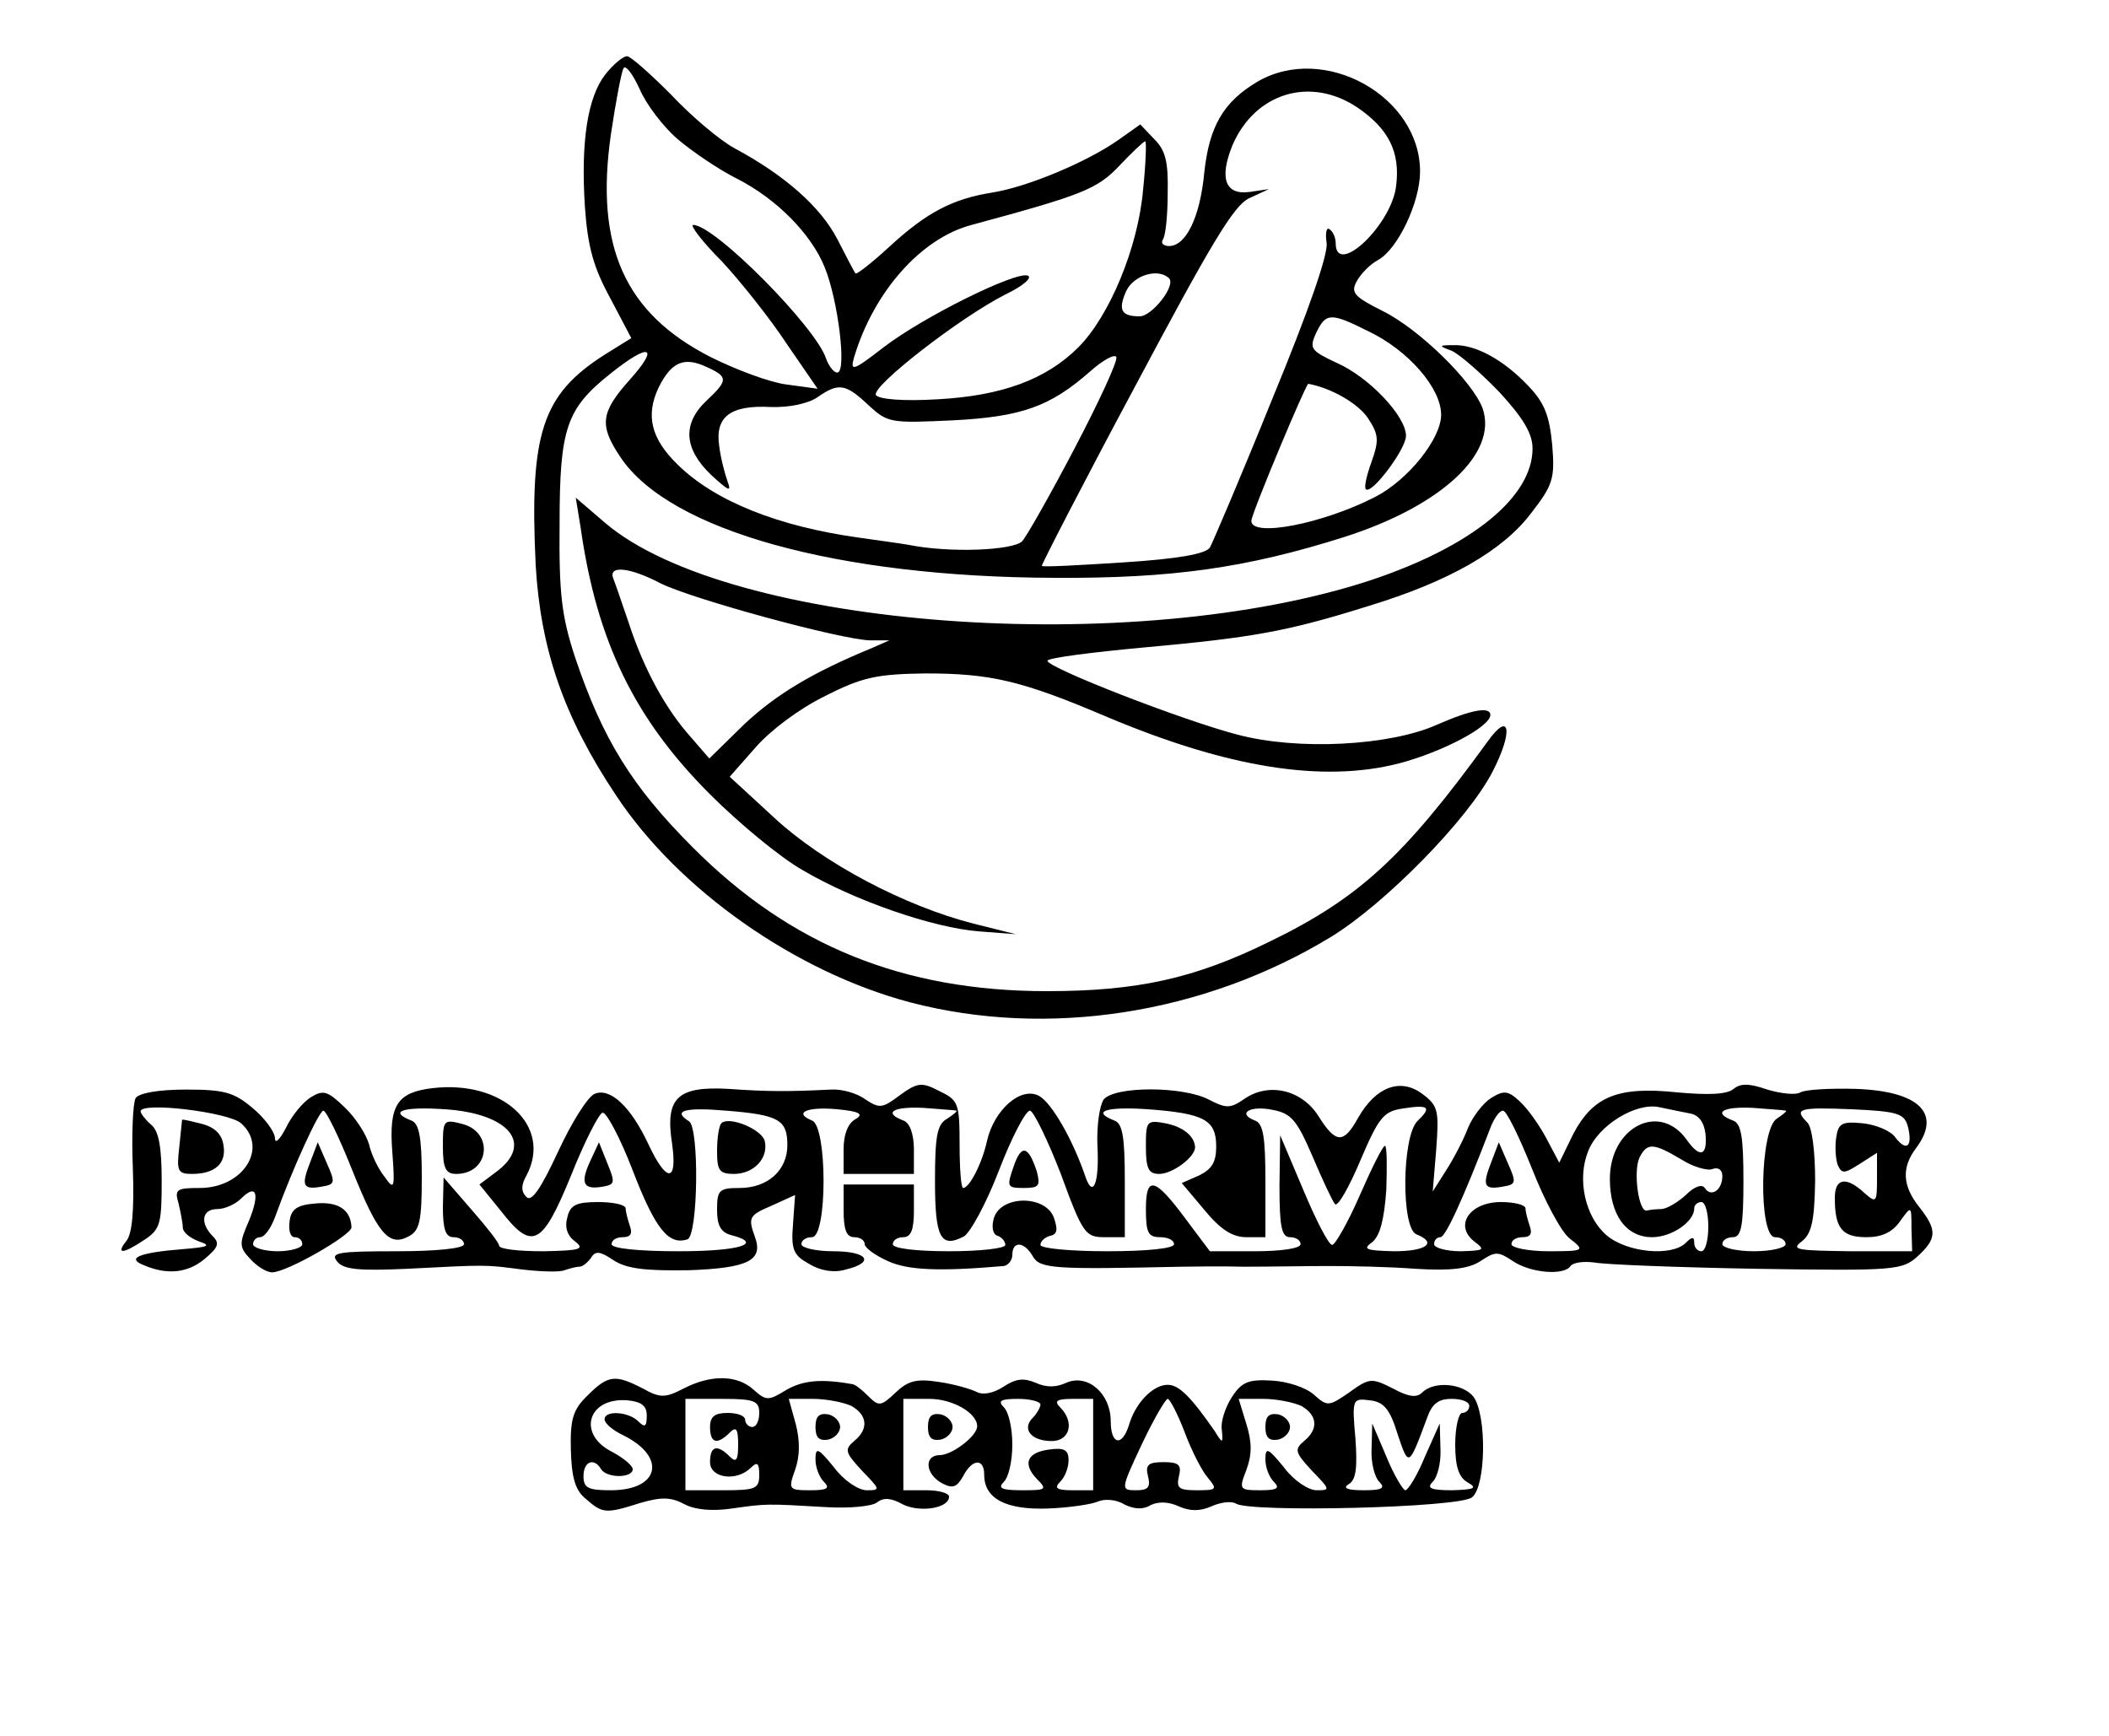 <?xml version="1.0" standalone="no"?>
<!DOCTYPE svg PUBLIC "-//W3C//DTD SVG 20010904//EN"
 "http://www.w3.org/TR/2001/REC-SVG-20010904/DTD/svg10.dtd">
<svg version="1.0" xmlns="http://www.w3.org/2000/svg"
 width="300pt" height="247pt" viewBox="0 0 300 247"
 preserveAspectRatio="xMidYMid meet">
<g transform="translate(0,247) scale(0.1,-0.1)"
fill="#000000" stroke="none">
<path d="M861 2364 c-25 -32 -35 -95 -29 -188 4 -57 12 -86 36 -130 l30 -57
-37 -23 c-90 -57 -108 -112 -99 -300 7 -120 40 -216 114 -327 89 -135 256
-252 419 -295 195 -51 417 -17 598 93 77 47 195 167 230 235 30 58 25 88 -7
43 -119 -164 -183 -223 -311 -285 -106 -52 -187 -70 -316 -70 -204 0 -365 65
-504 205 -86 86 -128 154 -167 270 -19 58 -23 90 -22 190 0 137 10 164 73 214
55 44 70 39 27 -9 -42 -47 -44 -65 -13 -111 70 -104 309 -170 617 -171 167 -1
273 14 412 58 138 44 219 119 197 183 -14 38 -90 113 -143 139 -40 20 -45 26
-36 42 6 11 19 24 30 30 28 15 60 82 60 126 0 107 -136 183 -231 128 -49 -29
-69 -64 -76 -130 -6 -63 -26 -104 -50 -104 -8 0 -12 4 -9 9 4 5 7 35 7 66 1
45 -3 61 -19 77 l-20 21 -31 -22 c-44 -31 -129 -67 -180 -75 -56 -9 -93 -28
-147 -78 -25 -23 -46 -39 -47 -37 -2 2 -13 24 -26 49 -24 46 -75 91 -146 129
-22 12 -63 47 -91 77 -29 29 -57 54 -62 54 -6 0 -20 -12 -31 -26z m103 -92
c20 -17 58 -43 84 -56 57 -29 106 -79 125 -126 19 -46 32 -150 18 -150 -5 0
-12 9 -16 20 -14 44 -158 190 -189 190 -5 0 13 -24 41 -52 27 -29 69 -82 92
-117 l44 -64 -44 6 c-24 3 -72 21 -108 39 -122 62 -165 157 -142 317 7 47 15
89 18 94 3 5 13 -8 23 -30 9 -21 33 -53 54 -71z m967 45 c44 -30 61 -63 55
-111 -6 -56 -86 -131 -86 -82 0 8 -4 17 -9 20 -4 3 -6 -5 -4 -19 3 -15 -25
-96 -77 -222 -44 -109 -85 -205 -89 -212 -6 -9 -45 -16 -122 -21 -63 -4 -115
-7 -117 -5 -1 1 58 116 133 256 107 201 140 257 162 267 l28 13 -27 -4 c-35
-5 -44 19 -25 66 32 75 111 99 178 54z m-305 -117 c-7 -82 -48 -180 -92 -224
-46 -46 -109 -69 -200 -74 -49 -3 -84 0 -88 6 -7 12 119 110 184 143 25 12 39
24 32 27 -18 6 -149 -59 -205 -102 -44 -34 -48 -35 -42 -14 28 93 95 169 167
188 159 43 179 51 211 85 17 18 34 34 36 34 2 1 1 -31 -3 -69z m37 -126 c10
-10 -24 -54 -42 -54 -26 0 -31 9 -19 36 11 23 46 33 61 18z m283 -75 c57 -27
104 -81 104 -119 0 -34 -47 -93 -94 -117 -74 -38 -176 -58 -176 -34 0 10 78
196 81 195 33 -6 71 -28 85 -49 15 -23 16 -31 5 -62 -7 -19 -11 -37 -8 -39 8
-8 57 57 57 76 0 28 -53 84 -99 104 -36 17 -39 20 -29 42 14 29 20 30 74 3z
m-417 -166 c-34 -65 -68 -125 -75 -133 -13 -13 -103 -17 -162 -5 -11 2 -42 6
-69 10 -116 16 -206 52 -259 104 -38 37 -46 70 -27 110 18 36 36 44 68 29 31
-14 31 -19 0 -48 -35 -33 -32 -69 7 -106 24 -22 29 -25 23 -9 -4 11 -10 34
-12 51 -6 41 16 58 73 55 27 -1 54 5 67 14 30 21 40 19 72 -11 28 -26 32 -26
120 -22 99 5 139 20 195 69 19 17 36 26 38 21 2 -6 -25 -64 -59 -129z"/>
<path d="M2065 1971 c11 -5 41 -31 68 -59 34 -37 47 -59 47 -80 0 -69 -86
-139 -229 -187 -338 -112 -914 -69 -1090 81 l-42 36 7 -43 c23 -162 77 -272
184 -379 41 -41 100 -90 132 -108 73 -43 185 -82 251 -87 l52 -4 -60 15 c-98
25 -214 86 -284 151 l-63 58 37 42 c21 24 62 55 99 73 53 27 74 31 142 32 93
0 137 -10 259 -62 171 -72 306 -94 415 -66 61 16 130 52 130 69 0 12 -26 8
-76 -14 -67 -30 -198 -37 -284 -14 -77 20 -270 95 -270 105 0 4 62 12 138 19
153 14 201 22 319 59 115 35 191 79 231 132 31 40 34 49 30 97 -4 42 -11 60
-34 84 -35 37 -75 59 -106 58 -22 0 -22 -1 -3 -8z m-1125 -331 c44 -22 256
-80 298 -81 l27 0 -25 -11 c-85 -35 -136 -66 -181 -108 l-50 -49 -26 30 c-36
40 -67 97 -88 161 -10 29 -20 59 -23 66 -6 18 24 15 68 -8z"/>
<path d="M615 922 c-50 -6 -62 -24 -57 -90 4 -53 3 -56 -11 -36 -9 11 -19 32
-22 46 -4 14 -19 38 -35 53 -24 23 -30 25 -48 14 -11 -7 -27 -26 -35 -43 -10
-19 -16 -24 -16 -14 -1 9 -15 28 -32 42 -26 22 -40 26 -94 26 -40 0 -67 -5
-72 -12 -4 -7 -6 -52 -4 -101 2 -59 -1 -92 -9 -102 -16 -20 -5 -19 25 1 23 15
25 23 25 84 0 48 -4 71 -15 80 -8 7 -15 16 -15 19 0 14 125 -1 143 -17 39 -35
3 -92 -59 -92 -33 0 -36 -2 -30 -22 3 -13 6 -28 6 -34 0 -7 10 -15 23 -20 18
-6 14 -8 -23 -11 -63 -5 -81 -13 -55 -23 33 -14 62 -11 86 9 19 16 22 22 12
32 -19 19 -16 39 6 39 11 0 26 7 34 15 22 22 27 7 11 -32 -14 -32 -14 -37 2
-54 9 -10 23 -19 31 -19 21 0 113 53 113 64 -1 25 -19 37 -51 34 -26 -2 -35
-8 -37 -25 -2 -13 1 -23 7 -23 6 0 11 -4 11 -10 0 -5 -16 -10 -35 -10 -19 0
-35 5 -35 10 0 6 5 10 10 10 6 0 15 12 21 28 26 72 63 152 69 152 4 0 22 -37
40 -82 37 -93 53 -112 81 -97 16 8 19 22 19 85 0 57 -4 76 -15 80 -33 13 -12
20 48 16 91 -6 127 -49 73 -89 l-24 -18 30 -37 c45 -58 59 -51 100 49 19 48
40 89 45 90 5 2 25 -35 43 -82 32 -83 51 -107 78 -98 15 6 17 159 2 168 -24
15 -6 20 53 15 75 -6 87 -13 87 -49 0 -36 -28 -61 -68 -61 -29 0 -32 -3 -32
-31 0 -22 5 -32 20 -36 47 -12 13 -23 -75 -23 -57 0 -95 4 -95 10 0 6 7 10 16
10 11 0 14 5 10 16 -3 9 -6 20 -6 25 0 5 -17 9 -39 9 -31 0 -40 -4 -44 -22 -4
-14 0 -26 11 -34 14 -11 8 -13 -45 -14 -35 0 -63 3 -63 8 0 4 -18 27 -40 52
l-39 45 -1 -42 c0 -32 4 -43 15 -43 8 0 15 -4 15 -10 0 -6 -39 -10 -96 -10
-84 0 -95 -2 -84 -15 9 -11 31 -13 98 -10 117 6 111 6 165 -1 26 -3 53 -4 60
-1 6 2 16 5 21 5 5 0 12 6 17 13 6 10 13 9 32 -4 19 -12 45 -15 107 -14 84 3
106 14 94 47 -10 28 -9 31 24 45 l33 15 -3 -42 c-3 -36 1 -44 23 -56 16 -10
36 -13 52 -8 42 10 32 26 -18 26 -25 0 -45 5 -45 10 0 6 7 10 15 10 22 0 22
158 0 166 -27 11 -7 20 36 16 32 -3 38 -7 26 -14 -11 -6 -17 -22 -17 -43 l0
-35 50 0 50 0 0 35 c0 22 -6 38 -15 41 -29 11 -15 20 28 18 23 -2 44 -3 47 -4
3 0 -3 -5 -12 -11 -15 -8 -18 -24 -18 -89 0 -81 8 -96 41 -79 9 5 32 47 50 94
18 47 38 85 44 85 5 0 25 -41 44 -90 31 -85 35 -90 62 -90 l29 0 0 80 c0 62
-3 82 -15 86 -33 13 -12 20 48 16 80 -6 97 -15 97 -53 0 -22 -6 -32 -24 -41
l-25 -11 32 -38 c23 -28 40 -39 60 -39 l27 0 0 80 c0 62 -3 82 -15 86 -26 10
-7 22 26 15 26 -5 34 -15 56 -66 14 -33 28 -63 32 -68 4 -4 20 24 36 62 26 61
33 70 60 74 38 6 42 2 21 -18 -22 -23 -23 -153 -1 -161 30 -12 14 -24 -32 -24
-41 1 -45 3 -31 13 11 9 17 32 20 75 1 34 1 62 -2 62 -3 0 -19 -32 -36 -71
-17 -39 -35 -70 -39 -70 -5 0 -23 35 -41 78 l-33 78 -1 -72 c0 -58 3 -73 15
-73 8 0 15 -4 15 -10 0 -6 -28 -10 -65 -10 l-64 0 -33 44 c-45 61 -58 65 -58
16 0 -33 3 -40 20 -40 11 0 20 -4 20 -10 0 -6 -38 -10 -95 -10 -52 0 -95 4
-95 9 0 5 6 11 14 13 10 2 11 9 5 26 -12 32 -74 32 -85 0 -4 -13 -2 -24 5 -26
6 -2 11 -8 11 -13 0 -5 -36 -9 -80 -9 -47 0 -80 4 -80 10 0 6 7 10 15 10 11 0
15 11 15 38 l0 37 -50 0 -50 0 0 -37 c0 -27 4 -38 15 -38 8 0 15 -4 15 -10 0
-5 15 -16 33 -24 28 -13 73 -15 165 -7 6 1 12 8 12 16 0 20 17 19 29 -2 10
-18 30 -19 211 -15 14 0 54 1 90 0 36 0 90 1 120 1 30 0 86 -1 124 -4 50 -3
75 0 92 11 21 14 25 14 46 0 25 -17 73 -21 82 -7 4 5 18 7 34 5 15 -3 119 -7
232 -9 196 -3 206 -2 228 18 27 25 28 37 2 70 -24 30 -25 56 -5 83 38 50 5 82
-86 85 -36 1 -71 -1 -78 -5 -6 -4 -27 -2 -47 4 -26 9 -38 9 -48 1 -9 -8 -36
-9 -80 -5 -85 9 -120 -6 -148 -59 l-20 -41 -18 34 c-10 19 -27 43 -38 53 -17
16 -23 16 -41 5 -11 -7 -26 -26 -33 -43 -6 -16 -20 -43 -31 -60 l-19 -30 5 60
c4 55 3 62 -20 79 -31 23 -66 10 -91 -34 -21 -38 -32 -37 -57 3 -24 37 -71 48
-106 23 -19 -13 -25 -13 -50 0 -37 19 -133 19 -149 0 -6 -9 -10 -37 -9 -65 3
-53 -6 -77 -17 -45 -18 53 -48 105 -66 115 -26 14 -64 -20 -74 -64 -7 -32 -25
-67 -34 -67 -3 0 -5 28 -5 62 0 59 -2 63 -29 76 -25 13 -31 12 -56 -6 -25 -19
-29 -19 -49 -6 -12 9 -34 15 -49 14 -61 -3 -90 -3 -146 1 -73 4 -90 -13 -80
-78 8 -56 -8 -56 -34 0 -25 53 -54 80 -76 71 -10 -4 -33 -41 -52 -82 -25 -54
-38 -72 -45 -65 -8 8 -8 17 0 31 37 70 -34 136 -134 124z m1789 -36 c12 -2 20
-12 22 -29 3 -32 -8 -35 -27 -8 -39 54 -109 17 -109 -56 0 -51 23 -83 60 -83
28 0 60 22 60 41 0 5 5 9 10 9 6 0 10 -16 10 -35 0 -19 -4 -35 -10 -35 -5 0
-10 5 -10 12 0 9 -3 9 -12 0 -20 -20 -84 -14 -113 11 -30 26 -42 79 -26 119
14 37 68 70 101 63 14 -3 34 -7 44 -9z m136 4 c3 0 -3 -5 -12 -11 -25 -14 -27
-169 -3 -169 8 0 15 -4 15 -10 0 -5 -20 -10 -45 -10 -25 0 -45 5 -45 10 0 6 7
10 15 10 12 0 15 16 15 80 0 62 -3 82 -15 86 -29 11 -15 20 28 18 23 -2 44 -3
47 -4z m174 -23 c7 -28 -2 -36 -18 -15 -6 9 -27 18 -46 20 -30 3 -35 0 -38
-20 -2 -13 -1 -30 2 -39 6 -13 9 -13 31 1 l25 16 0 -36 c0 -35 -1 -36 -18 -21
-26 24 -42 21 -42 -7 0 -43 10 -56 45 -56 22 0 37 7 48 23 16 22 16 22 16 -10
l1 -33 -87 0 c-77 1 -86 2 -70 14 14 11 18 29 19 86 0 40 -4 76 -11 83 -20 20
-12 22 63 19 66 -3 75 -6 80 -25z m-535 -59 c18 -46 42 -91 54 -100 22 -17 21
-18 -30 -18 -29 0 -53 5 -53 10 0 6 7 10 16 10 11 0 14 5 10 16 -3 9 -6 20 -6
25 0 5 -16 9 -35 9 -44 0 -67 -33 -38 -56 16 -12 15 -13 -19 -14 -21 0 -38 5
-38 10 0 6 4 10 9 10 7 0 31 51 72 158 5 12 12 22 17 22 5 0 23 -37 41 -82z
m212 13 c17 -11 38 -17 45 -14 8 3 14 -1 14 -10 0 -20 -16 -31 -25 -17 -4 6
-15 2 -27 -10 -12 -11 -28 -20 -35 -20 -7 0 -16 -1 -20 -2 -12 -4 -20 55 -11
75 11 22 20 21 59 -2z"/>
<path d="M2121 816 c-13 -33 -10 -39 17 -34 19 3 19 6 7 33 l-13 30 -11 -29z"/>
<path d="M259 877 c0 -1 -2 -19 -4 -39 -4 -34 -2 -38 18 -38 33 0 49 15 45 40
-2 16 -12 26 -30 31 -16 4 -28 7 -29 6z"/>
<path d="M630 839 c0 -31 4 -39 19 -39 47 0 54 59 9 71 -27 7 -28 6 -28 -32z"/>
<path d="M1026 872 c-3 -3 -6 -20 -6 -39 0 -28 3 -33 24 -33 28 0 49 22 44 46
-3 17 -51 37 -62 26z"/>
<path d="M1630 839 c0 -32 4 -39 19 -39 19 0 51 24 51 38 -1 16 -17 29 -42 34
-27 5 -28 3 -28 -33z"/>
<path d="M441 816 c-13 -33 -10 -39 17 -34 19 3 19 6 7 33 l-13 30 -11 -29z"/>
<path d="M839 817 c-14 -31 -9 -40 19 -35 17 3 17 6 6 33 l-12 30 -13 -28z"/>
<path d="M1442 811 c-10 -29 -10 -31 14 -31 22 0 24 3 19 23 -12 37 -22 40
-33 8z"/>
<path d="M836 485 c-21 -20 -25 -34 -24 -77 1 -39 6 -58 21 -70 24 -21 28 -22
78 -6 31 9 44 8 63 -2 15 -8 40 -10 67 -6 49 7 49 7 134 2 33 -2 66 1 73 7 9
7 20 6 36 -3 24 -12 66 -6 66 11 0 5 -15 9 -32 9 l-33 0 0 65 0 65 37 0 c33 0
68 -20 68 -39 0 -14 -36 -41 -53 -41 -23 0 -21 -27 3 -40 15 -8 21 -6 30 10
13 25 30 26 30 2 0 -34 31 -50 90 -48 30 1 63 6 72 10 9 4 26 3 37 -4 14 -7
27 -8 38 -1 11 5 25 5 40 -2 16 -7 30 -7 46 0 13 6 29 8 35 4 21 -13 319 -6
336 9 20 16 21 117 2 143 -15 19 -56 23 -73 6 -8 -8 -20 -6 -42 6 -30 15 -33
15 -62 -6 -29 -20 -31 -20 -50 -3 -11 10 -38 19 -60 20 -33 2 -43 -2 -57 -24
-9 -14 -16 -35 -14 -46 2 -20 1 -20 -10 -2 -34 49 -51 66 -67 66 -21 0 -46
-26 -55 -57 -10 -32 -26 -28 -26 5 0 40 -33 68 -63 55 -15 -7 -29 -7 -44 0
-17 7 -28 6 -46 -6 -14 -9 -29 -12 -38 -7 -8 4 -32 11 -53 14 -32 5 -44 2 -62
-15 -21 -20 -24 -20 -39 -5 -9 9 -19 17 -23 17 -45 8 -70 5 -93 -8 -26 -16
-29 -16 -47 0 -23 21 -60 22 -99 2 -27 -14 -34 -14 -59 0 -39 20 -49 19 -78
-10z m84 -29 c0 -16 -3 -17 -12 -8 -14 14 -48 16 -48 3 0 -6 12 -16 27 -23 62
-31 51 -78 -18 -78 -32 0 -39 3 -39 20 0 21 15 27 25 10 8 -13 45 -13 45 0 0
5 -13 16 -30 25 -49 25 -34 77 22 73 21 -2 28 -8 28 -22z m160 4 c0 -11 -4
-20 -10 -20 -5 0 -10 5 -10 10 0 6 -11 10 -25 10 -18 0 -25 -5 -25 -20 0 -23
10 -26 28 -8 9 9 12 6 12 -17 0 -23 -3 -26 -12 -17 -18 18 -28 15 -28 -8 0
-23 38 -28 58 -8 9 9 12 7 12 -10 0 -20 -5 -22 -52 -22 l-53 0 0 65 0 65 53 0
c45 0 52 -3 52 -20z m131 10 c23 -13 25 -33 4 -50 -14 -12 -13 -16 11 -42 26
-27 27 -28 7 -28 -12 0 -33 14 -47 33 -22 27 -26 29 -26 11 0 -11 5 -25 12
-32 9 -9 5 -12 -19 -12 -31 0 -32 1 -22 29 7 20 7 41 1 65 l-10 36 34 0 c20 0
44 -5 55 -10z m269 2 c0 -4 -5 -13 -11 -19 -16 -16 -2 -33 27 -33 26 0 33 27
12 48 -9 9 -5 12 18 12 l29 0 0 -65 0 -65 -29 0 c-23 0 -27 3 -18 12 7 7 12
20 12 31 0 14 -6 18 -27 15 -32 -4 -39 -20 -18 -42 15 -15 13 -16 -21 -16 -30
0 -35 3 -26 12 7 7 12 30 12 53 0 23 -5 46 -12 53 -9 9 -5 12 20 12 18 0 32
-4 32 -8z m205 -39 c10 -27 25 -56 33 -65 14 -17 13 -18 -16 -18 -25 0 -29 3
-25 20 4 16 0 20 -22 20 -22 0 -26 -4 -22 -20 4 -16 0 -20 -17 -20 -22 0 -22
1 8 65 17 36 34 65 37 65 3 0 14 -21 24 -47z m166 37 c23 -13 25 -33 4 -50
-14 -12 -13 -16 11 -42 26 -27 27 -28 7 -28 -12 0 -33 14 -47 33 -22 27 -26
29 -26 11 0 -11 5 -25 12 -32 9 -9 5 -12 -19 -12 -30 0 -31 1 -20 29 8 22 8
39 0 65 l-11 36 35 0 c19 0 43 -5 54 -10z m137 -40 c16 -48 16 -47 42 23 7 20
16 27 35 27 14 0 25 -4 25 -10 0 -5 -4 -10 -10 -10 -5 0 -10 -20 -10 -45 0
-31 5 -47 18 -54 14 -8 9 -10 -22 -11 -31 0 -37 3 -28 12 7 7 12 28 11 47 l-1
36 -21 -47 c-11 -27 -24 -48 -28 -48 -3 0 -16 21 -27 48 l-20 47 -1 -36 c-1
-19 4 -40 11 -47 9 -9 4 -12 -22 -12 -24 0 -31 3 -21 9 10 6 12 24 9 65 -5 56
-4 57 20 54 20 -2 29 -12 40 -48z"/>
<path d="M1160 440 c0 -15 5 -20 18 -18 9 2 17 10 17 18 0 8 -8 16 -17 18 -13
2 -18 -3 -18 -18z"/>
<path d="M1800 440 c0 -15 5 -20 18 -18 9 2 17 10 17 18 0 8 -8 16 -17 18 -13
2 -18 -3 -18 -18z"/>
<path d="M1320 440 c0 -15 5 -20 18 -18 9 2 17 10 17 18 0 8 -8 16 -17 18 -13
2 -18 -3 -18 -18z"/>
</g>
</svg>
